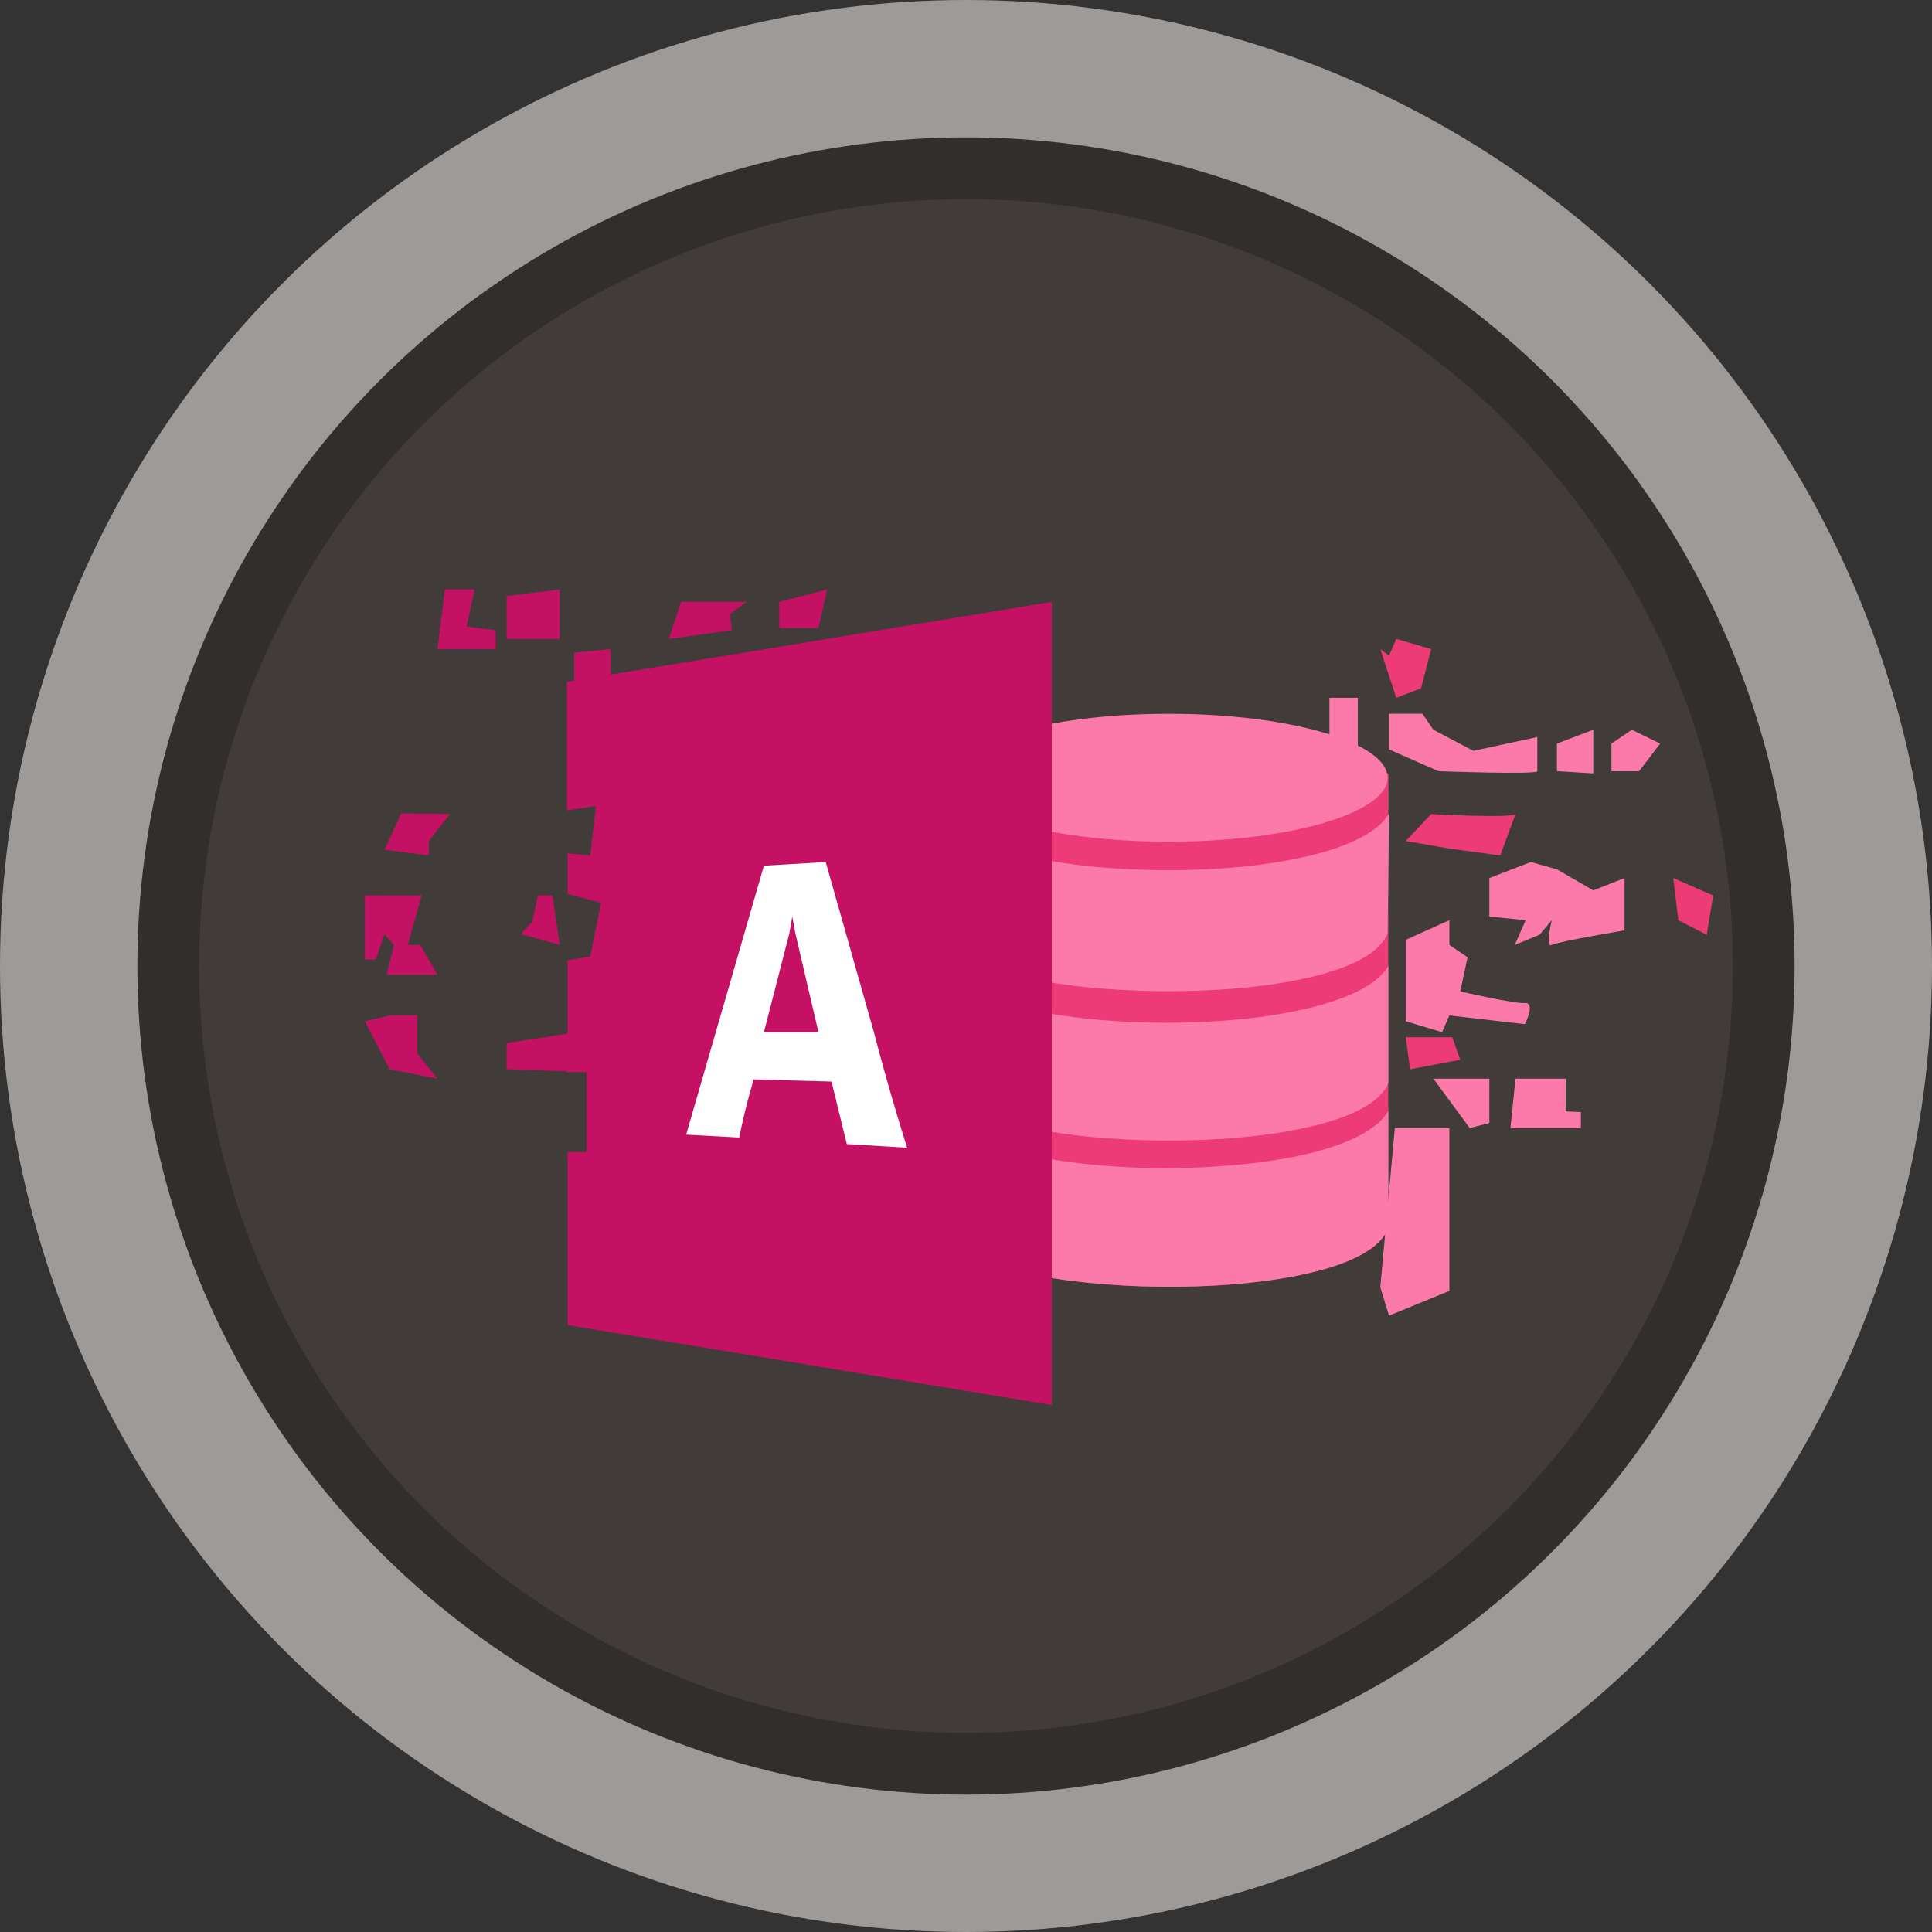 <svg xmlns="http://www.w3.org/2000/svg" viewBox="0 0 265.8 265.8"><rect x="0" y="0" width="265.8" height="265.8" fill="#333333" stroke="none"/><circle cx="132.9" cy="132.9" r="132.9" fill="#9e9a98"/><circle cx="132.9" cy="132.9" r="114" fill="#322e2c"/><circle cx="132.9" cy="132.9" r="105.5" fill="#413c3a"/><path d="M191 111.4V153v-.1 16.3l-.4.7h-64.8v-63.8l65.2.5z" fill="#ec3b77"/><path d="M191 106.4v5a63 63 0 0 1-30.7 6.3c-18.7 0-33.9-5-34.6-11v-.6zm0 58.4v4.3l-.2.1q0 .4-.3.7c-6.5 10-55.2 9-60.2 0h-4.6v-.8q.6-2.4 4.3-4.6a49 49 0 0 1 16.6-4.7 104 104 0 0 1 27.5 0 46 46 0 0 1 16.7 5z" fill="#ec3b77"/><path d="M191 133v16c-4.3 11-58.3 10.1-61 0v-16c5.8 10.2 54.9 10.4 61-.1" fill="#fc7aa9"/><path d="M191 152.9V169l-.2.2-.3.7c-6.5 10-55.2 9-60.2 0l-.3-.8v-16c1.9 3.2 8.4 5.5 16.6 6.7 8.5 1.2 18.9 1.2 27.5 0 8.1-1.1 14.7-3.4 16.8-6.8zm.1-40.9-.2 16.4c-4.2 11.1-58.2 10.1-61 .1l.2-16.4c5.8 10 55 10.4 61-.2Z" fill="#fc7aa9"/><ellipse cx="160.8" cy="107" rx="30.1" ry="8.8" fill="#fc7aa9"/><path d="M78 93.8v17.7l4-.6-.8 6.8-3.1-.3v5.6l4.6 1.2-1.5 7.4-3.1.5v10.1l-8.4 1.3v3.6l11.5.4V159h-3.1v23.3l66.6 11V82.8z" fill="#c41163"/><path d="m113.6 118.6-8.5.5-10.7 37 7.3.4q.8-4 2-8l10.7.3 2.1 8.6 8.3.5a336 336 0 0 1-4.6-16zm-4.6 7.5.4 2.2 3.2 13.7h-7.5l3.5-13.6z" fill="#fff"/><path d="M78 147h3.2v12h-3.1" fill="none" stroke="#c41163" stroke-miterlimit="10"/><path fill="#c41163" d="M79 89.8V96h5v-6.7zm-3 33.4h-2l-.8 3.7s-1.8 1.7-1.4 1.7S77 130 77 130zm-25.8 0v8.8h1.5l1.2-3.5 1.3 1.5-1 4.1h7l-2.4-4.1h-1.7l1.9-6.8zm5-11.3-2.3 5 6.1.8v-2l2.9-3.7zm-1.6 27.8-3.4.8 3.4 6.6 6.6 1.3-2.8-3.5v-5.2zm7.6-58.6-1 8.2h8v-2.6l-4-.5 1.1-5.1zm15.8 0v6.8h-7.3V82zm25.7 1.7h-9L92 87.9l8.7-1.2-.3-2.2zm4.5 0v3.6h5.4l1.2-5.3z"/><path fill="#ec3b77" d="m191.1 90.2-1.2-.9 2.2 6.7 3.4-1.3 1.4-5.4-4.8-1.4zm17.4 21.8c-.6.6-11.6 0-11.6 0l-3.5 3.7 5.7 1 7.3 1zm21.7 8.8.7 5.8 3.9 2 .9-5.4zm-30.4 21.9h-6.4l.6 4.4 6.9-1.3z"/><path d="M204.9 120.8v5.3l5 .5-1.5 3.4 3.4-1.4 1.7-2s-1 3.9 0 3.4 10-2 10-2v-7.2l-4.3 1.7-5-2.9-3.6-1zm-13 34.4h7.5v22.4l-8.3 3.4-1.2-3.9zm16.6-6.8h6.9v4.5l2.1.1v2.2h-9.7zm-3.6 0h-7.7l5 6.8 2.7-.7zm-11.5-19.1v11.2l5 1.5 1-2.3 10.4 1.2s1.5-3 0-2.9-8.9-1.6-8.9-1.6l1-4.7-2.5-1.7v-3.4zM182.9 96h3.9v8.8h-3.9zm8.2 2.2v4.9l6.8 3s13.6.5 13.6 0v-4.7l-8.8 1.9-5.5-2.9-1.5-2.2zm23.1 4.1v3.8l5 .3v-6zm7.5 0v3.8h3.8l2.9-3.8-3.9-1.9z" fill="#fc7aa9"/></svg>